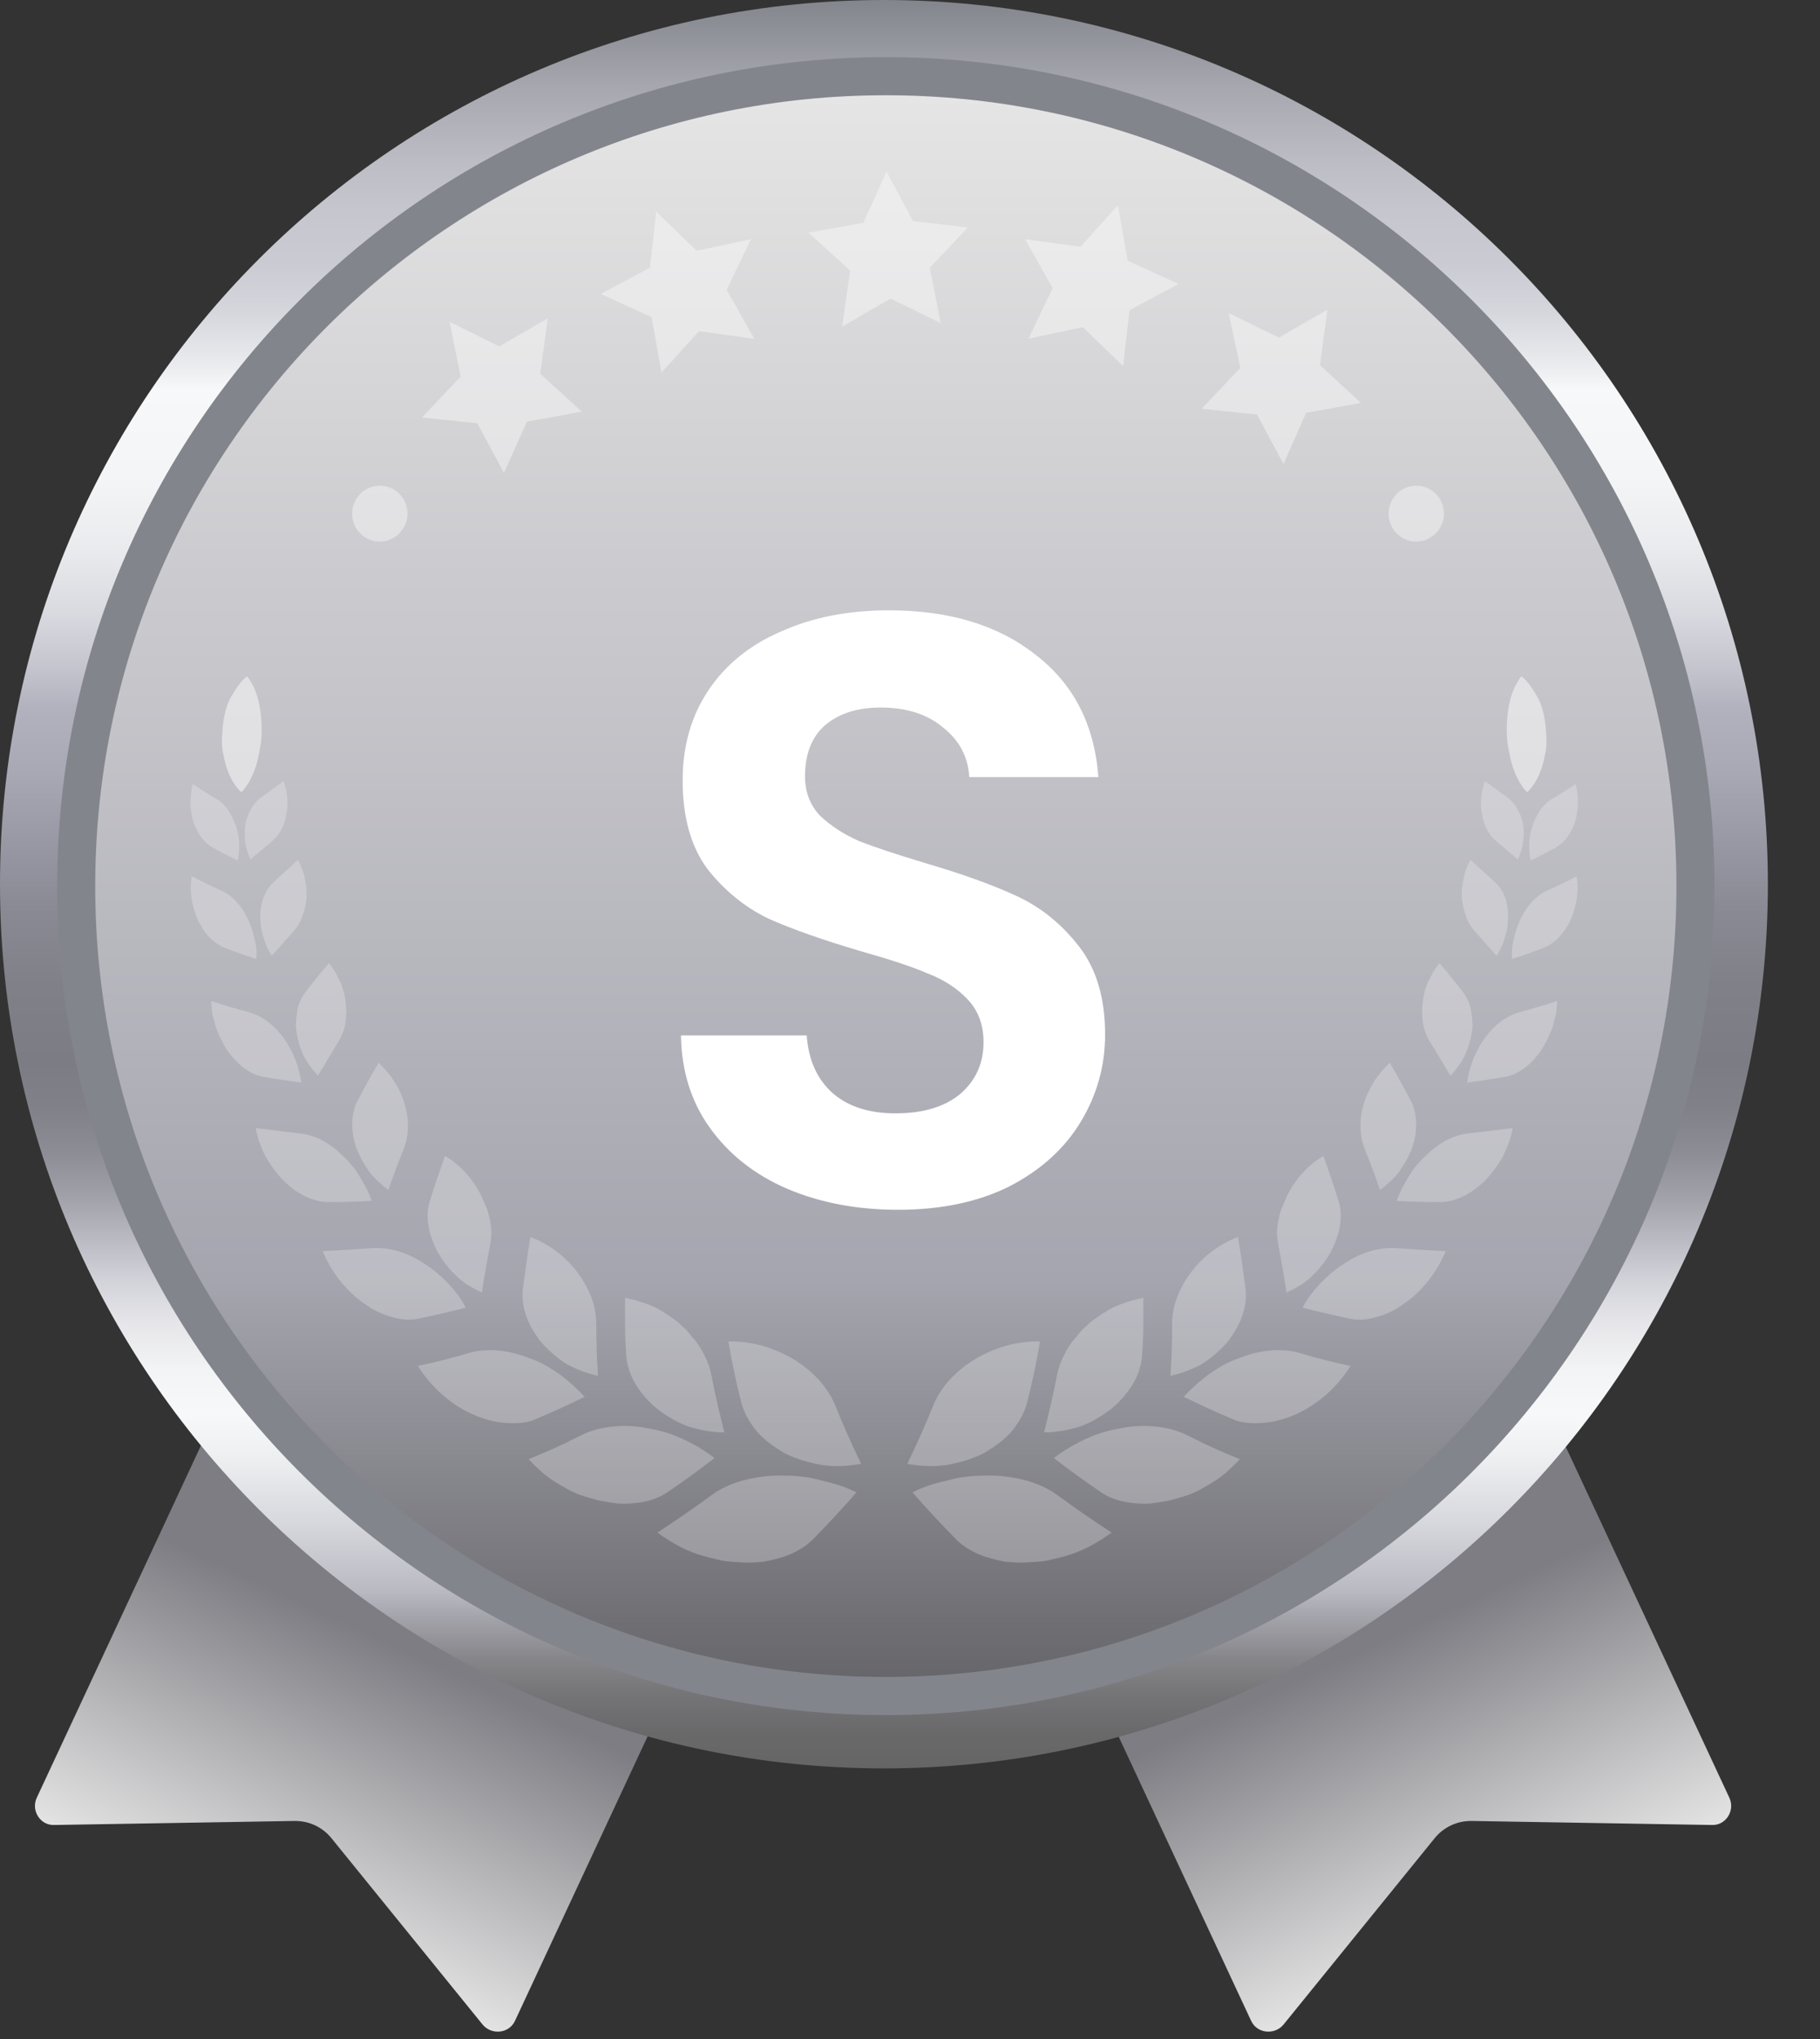 <svg width="25" height="28" viewBox="0 0 25 28" fill="none" xmlns="http://www.w3.org/2000/svg">
<rect x="0" y="0" width="25" height="28" fill="#333333" stroke="none"/>
<path d="M23.511 25.061L20.223 25.006C20.018 25.001 19.828 25.089 19.701 25.25L17.629 27.804C17.508 27.947 17.269 27.928 17.186 27.751L10.86 14.185L17.429 11.121L23.755 24.687C23.838 24.865 23.704 25.072 23.511 25.061Z" fill="url(#paint0_linear)"/>
<path d="M0.749 25.061L4.037 25.006C4.242 25.001 4.432 25.089 4.559 25.25L6.631 27.804C6.752 27.947 6.991 27.928 7.074 27.751L13.4 14.185L6.831 11.121L0.505 24.687C0.422 24.865 0.556 25.072 0.749 25.061Z" fill="url(#paint1_linear)"/>
<path d="M12.142 24.284C18.848 24.284 24.284 18.848 24.284 12.142C24.284 5.436 18.848 0 12.142 0C5.436 0 0 5.436 0 12.142C0 18.848 5.436 24.284 12.142 24.284Z" fill="url(#paint2_linear)"/>
<path d="M12.168 23.552C18.455 23.552 23.551 18.455 23.551 12.168C23.551 5.882 18.455 0.785 12.168 0.785C5.881 0.785 0.785 5.882 0.785 12.168C0.785 18.455 5.881 23.552 12.168 23.552Z" fill="url(#paint3_linear)"/>
<path d="M12.168 23.028C18.166 23.028 23.028 18.166 23.028 12.168C23.028 6.17 18.166 1.308 12.168 1.308C6.171 1.308 1.308 6.17 1.308 12.168C1.308 18.166 6.171 23.028 12.168 23.028Z" fill="url(#paint4_linear)"/>
<path d="M12.336 16.613C11.775 16.613 11.269 16.517 10.816 16.326C10.371 16.134 10.018 15.857 9.757 15.496C9.496 15.136 9.361 14.71 9.354 14.218H11.081C11.104 14.549 11.219 14.809 11.426 15.001C11.641 15.193 11.933 15.289 12.301 15.289C12.677 15.289 12.973 15.201 13.188 15.024C13.403 14.84 13.51 14.602 13.51 14.31C13.51 14.073 13.437 13.877 13.291 13.723C13.146 13.57 12.961 13.451 12.739 13.366C12.524 13.274 12.224 13.175 11.841 13.067C11.319 12.914 10.893 12.764 10.562 12.618C10.24 12.464 9.96 12.238 9.722 11.939C9.492 11.632 9.377 11.225 9.377 10.718C9.377 10.242 9.496 9.828 9.734 9.475C9.971 9.122 10.305 8.853 10.735 8.669C11.165 8.477 11.656 8.381 12.209 8.381C13.038 8.381 13.71 8.584 14.224 8.991C14.746 9.39 15.034 9.951 15.088 10.672H13.314C13.299 10.396 13.18 10.169 12.957 9.993C12.742 9.809 12.455 9.716 12.094 9.716C11.779 9.716 11.526 9.797 11.334 9.958C11.15 10.119 11.058 10.354 11.058 10.661C11.058 10.876 11.127 11.056 11.265 11.202C11.411 11.34 11.587 11.455 11.794 11.547C12.009 11.632 12.309 11.731 12.693 11.847C13.215 12 13.641 12.153 13.971 12.307C14.301 12.461 14.585 12.691 14.823 12.998C15.061 13.305 15.18 13.708 15.18 14.207C15.18 14.637 15.068 15.036 14.846 15.404C14.623 15.773 14.297 16.068 13.867 16.291C13.437 16.506 12.927 16.613 12.336 16.613Z" fill="white"/>
<g opacity="0.5">
<path opacity="0.5" d="M12.534 20.494C12.724 20.71 12.923 20.926 13.129 21.134C13.24 21.247 13.382 21.327 13.549 21.383C13.636 21.407 13.723 21.431 13.818 21.447C13.914 21.455 14.009 21.463 14.112 21.455C14.215 21.447 14.318 21.447 14.413 21.423C14.516 21.399 14.619 21.375 14.714 21.343C14.912 21.279 15.103 21.166 15.269 21.046C15.015 20.878 14.778 20.718 14.54 20.542C14.413 20.446 14.27 20.382 14.112 20.334C13.953 20.294 13.779 20.262 13.604 20.262C13.43 20.262 13.24 20.27 13.065 20.318C12.883 20.358 12.701 20.406 12.534 20.494Z" fill="white"/>
<path opacity="0.5" d="M14.112 19.245C14.183 18.973 14.239 18.693 14.286 18.421C13.961 18.413 13.66 18.509 13.398 18.661C13.137 18.821 12.923 19.037 12.812 19.317C12.709 19.574 12.59 19.838 12.463 20.102C12.637 20.134 12.827 20.142 13.002 20.118C13.176 20.086 13.351 20.038 13.509 19.958C13.66 19.87 13.795 19.774 13.898 19.654C14.001 19.526 14.08 19.39 14.112 19.245Z" fill="white"/>
<path opacity="0.5" d="M14.476 20.022C14.682 20.182 14.904 20.342 15.126 20.494C15.245 20.574 15.388 20.622 15.546 20.638C15.626 20.646 15.713 20.654 15.8 20.646C15.887 20.638 15.975 20.622 16.062 20.606C16.149 20.582 16.236 20.558 16.331 20.526C16.419 20.494 16.506 20.446 16.585 20.398C16.672 20.35 16.752 20.294 16.823 20.238C16.894 20.174 16.965 20.11 17.029 20.038C16.902 19.982 16.775 19.934 16.656 19.878C16.529 19.822 16.411 19.758 16.292 19.702C16.165 19.638 16.022 19.606 15.871 19.59C15.721 19.573 15.554 19.581 15.396 19.614C15.237 19.638 15.071 19.686 14.92 19.758C14.762 19.83 14.611 19.918 14.476 20.022Z" fill="white"/>
<path opacity="0.5" d="M15.689 18.605C15.697 18.477 15.705 18.349 15.705 18.213C15.705 18.085 15.705 17.949 15.705 17.821C15.634 17.837 15.562 17.853 15.491 17.877C15.42 17.901 15.348 17.925 15.285 17.957C15.222 17.989 15.158 18.029 15.103 18.069C15.039 18.109 14.984 18.149 14.936 18.197C14.881 18.245 14.833 18.293 14.793 18.349C14.746 18.397 14.706 18.453 14.667 18.517C14.595 18.637 14.54 18.765 14.516 18.901C14.468 19.157 14.405 19.413 14.342 19.67C14.508 19.67 14.675 19.638 14.833 19.59C14.992 19.534 15.134 19.445 15.261 19.349C15.388 19.245 15.491 19.125 15.562 19.005C15.634 18.885 15.681 18.741 15.689 18.605Z" fill="white"/>
<path opacity="0.5" d="M16.26 19.181C16.474 19.285 16.696 19.389 16.926 19.485C17.045 19.541 17.18 19.549 17.33 19.541C17.473 19.534 17.631 19.494 17.782 19.429C18.083 19.301 18.369 19.053 18.551 18.757C18.313 18.709 18.067 18.645 17.829 18.573C17.584 18.509 17.29 18.541 17.013 18.653C16.87 18.701 16.735 18.781 16.609 18.869C16.49 18.957 16.371 19.061 16.26 19.181Z" fill="white"/>
<path opacity="0.5" d="M17.108 17.692C17.076 17.452 17.045 17.22 17.005 16.988C16.744 17.084 16.522 17.26 16.363 17.468C16.284 17.572 16.22 17.684 16.173 17.805C16.125 17.925 16.101 18.053 16.101 18.173C16.101 18.413 16.093 18.653 16.078 18.893C16.228 18.861 16.371 18.805 16.506 18.733C16.633 18.653 16.752 18.549 16.847 18.445C17.037 18.213 17.14 17.949 17.108 17.692Z" fill="white"/>
<path opacity="0.5" d="M17.893 17.957C18.107 18.013 18.321 18.061 18.543 18.109C18.654 18.133 18.781 18.125 18.908 18.085C19.035 18.053 19.169 17.989 19.288 17.901C19.534 17.733 19.74 17.468 19.859 17.18C19.637 17.172 19.407 17.156 19.185 17.14C18.955 17.124 18.694 17.196 18.472 17.348C18.353 17.42 18.25 17.508 18.147 17.612C18.052 17.716 17.956 17.828 17.893 17.957Z" fill="white"/>
<path opacity="0.5" d="M18.384 16.484C18.321 16.276 18.25 16.075 18.178 15.875C17.956 16.003 17.79 16.203 17.679 16.42C17.655 16.476 17.631 16.532 17.608 16.588C17.584 16.644 17.576 16.7 17.56 16.756C17.536 16.868 17.536 16.988 17.56 17.1C17.6 17.308 17.639 17.524 17.671 17.748C17.798 17.692 17.925 17.62 18.02 17.524C18.123 17.428 18.21 17.316 18.273 17.204C18.408 16.956 18.456 16.7 18.384 16.484Z" fill="white"/>
<path opacity="0.5" d="M19.185 16.492C19.383 16.5 19.581 16.508 19.78 16.508C19.986 16.508 20.216 16.395 20.398 16.211C20.493 16.115 20.573 16.003 20.644 15.883C20.707 15.755 20.755 15.627 20.779 15.491C20.58 15.515 20.382 15.539 20.184 15.563C19.978 15.579 19.764 15.691 19.59 15.867C19.502 15.947 19.415 16.043 19.352 16.155C19.288 16.259 19.225 16.372 19.185 16.492Z" fill="white"/>
<path opacity="0.5" d="M19.375 15.107C19.28 14.931 19.193 14.763 19.09 14.595C18.749 14.907 18.591 15.395 18.749 15.787C18.82 15.963 18.892 16.147 18.955 16.34C19.058 16.267 19.153 16.179 19.225 16.083C19.296 15.979 19.36 15.867 19.399 15.755C19.478 15.523 19.471 15.291 19.375 15.107Z" fill="white"/>
<path opacity="0.5" d="M20.152 14.867C20.327 14.843 20.493 14.819 20.675 14.787C20.858 14.755 21.032 14.619 21.167 14.427C21.23 14.33 21.286 14.218 21.326 14.106C21.341 14.05 21.357 13.986 21.373 13.93C21.381 13.866 21.389 13.81 21.389 13.746C21.222 13.802 21.056 13.85 20.881 13.898C20.509 13.994 20.216 14.411 20.152 14.867Z" fill="white"/>
<path opacity="0.5" d="M20.097 13.626C19.994 13.49 19.883 13.354 19.772 13.226C19.74 13.266 19.708 13.314 19.684 13.354C19.661 13.402 19.637 13.442 19.613 13.49C19.573 13.586 19.55 13.682 19.542 13.778C19.518 13.97 19.55 14.17 19.653 14.322C19.74 14.466 19.835 14.618 19.922 14.771C20.002 14.691 20.065 14.602 20.12 14.498C20.168 14.394 20.2 14.29 20.216 14.186C20.224 14.13 20.232 14.082 20.224 14.034C20.224 13.986 20.216 13.93 20.208 13.882C20.192 13.786 20.152 13.698 20.097 13.626Z" fill="white"/>
<path opacity="0.5" d="M20.771 13.17C20.913 13.122 21.056 13.074 21.199 13.018C21.278 12.986 21.349 12.938 21.413 12.873C21.476 12.809 21.524 12.729 21.571 12.641C21.611 12.553 21.643 12.449 21.658 12.345C21.674 12.241 21.674 12.137 21.658 12.033C21.524 12.105 21.381 12.169 21.246 12.233C21.104 12.297 20.977 12.433 20.897 12.601C20.874 12.641 20.858 12.689 20.842 12.729C20.826 12.777 20.81 12.817 20.802 12.866C20.771 12.97 20.763 13.066 20.771 13.17Z" fill="white"/>
<path opacity="0.5" d="M20.533 12.113C20.422 12.009 20.311 11.913 20.2 11.809C20.152 11.889 20.12 11.977 20.105 12.065C20.089 12.153 20.073 12.241 20.081 12.329C20.089 12.417 20.105 12.497 20.136 12.577C20.16 12.657 20.2 12.721 20.255 12.785C20.358 12.898 20.453 13.01 20.556 13.122C20.612 13.042 20.652 12.954 20.675 12.857C20.707 12.761 20.715 12.673 20.715 12.577C20.715 12.393 20.66 12.225 20.533 12.113Z" fill="white"/>
<path opacity="0.5" d="M21.024 11.817C21.143 11.761 21.254 11.705 21.365 11.641C21.484 11.577 21.579 11.449 21.635 11.289C21.682 11.129 21.69 10.944 21.643 10.768C21.532 10.84 21.421 10.912 21.31 10.976C21.191 11.049 21.111 11.177 21.056 11.329C21 11.473 20.993 11.649 21.024 11.817Z" fill="white"/>
<path opacity="0.5" d="M20.707 10.952C20.604 10.88 20.501 10.8 20.398 10.728C20.343 10.872 20.327 11.033 20.358 11.184C20.382 11.329 20.445 11.465 20.556 11.553C20.652 11.633 20.755 11.721 20.85 11.801C20.921 11.657 20.945 11.481 20.921 11.321C20.89 11.168 20.818 11.033 20.707 10.952Z" fill="white"/>
<path d="M20.898 9.287C20.826 9.375 20.771 9.495 20.739 9.632C20.707 9.768 20.691 9.928 20.699 10.096C20.699 10.176 20.715 10.256 20.731 10.336C20.747 10.416 20.763 10.488 20.787 10.552C20.834 10.688 20.898 10.8 20.977 10.88C21.064 10.8 21.127 10.688 21.175 10.552C21.199 10.48 21.215 10.408 21.23 10.328C21.246 10.248 21.246 10.16 21.238 10.072C21.23 9.896 21.199 9.736 21.135 9.6C21.056 9.463 20.985 9.351 20.898 9.287Z" fill="white"/>
</g>
<g opacity="0.5">
<path opacity="0.5" d="M11.765 20.494C11.575 20.71 11.377 20.926 11.171 21.134C11.06 21.247 10.917 21.327 10.751 21.383C10.663 21.407 10.576 21.431 10.481 21.447C10.386 21.455 10.291 21.463 10.188 21.455C10.085 21.447 9.982 21.447 9.886 21.423C9.783 21.399 9.68 21.375 9.585 21.343C9.387 21.279 9.197 21.166 9.03 21.046C9.284 20.878 9.522 20.718 9.76 20.542C9.886 20.446 10.029 20.382 10.188 20.334C10.346 20.294 10.521 20.262 10.695 20.262C10.869 20.262 11.06 20.27 11.234 20.318C11.409 20.358 11.591 20.406 11.765 20.494Z" fill="white"/>
<path opacity="0.5" d="M10.18 19.245C10.108 18.973 10.053 18.693 10.005 18.421C10.33 18.413 10.632 18.509 10.893 18.661C11.155 18.821 11.369 19.037 11.48 19.317C11.583 19.574 11.702 19.838 11.829 20.102C11.654 20.134 11.464 20.142 11.29 20.118C11.115 20.086 10.941 20.038 10.782 19.958C10.632 19.87 10.497 19.774 10.394 19.654C10.291 19.526 10.211 19.39 10.18 19.245Z" fill="white"/>
<path opacity="0.5" d="M9.815 20.022C9.609 20.182 9.387 20.342 9.165 20.494C9.046 20.574 8.903 20.622 8.745 20.638C8.666 20.646 8.578 20.654 8.491 20.646C8.404 20.638 8.317 20.622 8.23 20.606C8.142 20.582 8.055 20.558 7.96 20.526C7.873 20.494 7.786 20.446 7.706 20.398C7.619 20.35 7.54 20.294 7.469 20.238C7.397 20.174 7.326 20.11 7.262 20.038C7.389 19.982 7.516 19.934 7.635 19.878C7.762 19.822 7.881 19.758 8 19.702C8.127 19.638 8.269 19.606 8.42 19.59C8.57 19.573 8.737 19.581 8.895 19.614C9.054 19.638 9.22 19.686 9.371 19.758C9.53 19.83 9.68 19.918 9.815 20.022Z" fill="white"/>
<path opacity="0.5" d="M8.602 18.605C8.594 18.477 8.586 18.349 8.586 18.213C8.586 18.085 8.586 17.949 8.586 17.821C8.658 17.837 8.729 17.853 8.8 17.877C8.872 17.901 8.943 17.925 9.006 17.957C9.07 17.989 9.133 18.029 9.189 18.069C9.252 18.109 9.308 18.149 9.355 18.197C9.411 18.245 9.458 18.293 9.498 18.349C9.546 18.397 9.585 18.453 9.625 18.517C9.696 18.637 9.752 18.765 9.775 18.901C9.823 19.157 9.886 19.413 9.95 19.67C9.783 19.67 9.617 19.638 9.458 19.59C9.3 19.534 9.157 19.445 9.03 19.349C8.903 19.245 8.8 19.125 8.729 19.005C8.658 18.885 8.61 18.741 8.602 18.605Z" fill="white"/>
<path opacity="0.5" d="M8.031 19.181C7.817 19.285 7.595 19.389 7.365 19.485C7.247 19.541 7.112 19.549 6.961 19.541C6.818 19.534 6.66 19.494 6.509 19.429C6.208 19.301 5.923 19.053 5.74 18.757C5.978 18.709 6.224 18.645 6.462 18.573C6.707 18.509 7.001 18.541 7.278 18.653C7.421 18.701 7.556 18.781 7.683 18.869C7.801 18.957 7.92 19.061 8.031 19.181Z" fill="white"/>
<path opacity="0.5" d="M7.183 17.692C7.215 17.452 7.247 17.22 7.286 16.988C7.548 17.084 7.77 17.26 7.928 17.468C8.008 17.572 8.071 17.684 8.119 17.805C8.166 17.925 8.19 18.053 8.19 18.173C8.19 18.413 8.198 18.653 8.214 18.893C8.063 18.861 7.92 18.805 7.786 18.733C7.659 18.653 7.54 18.549 7.445 18.445C7.255 18.213 7.151 17.949 7.183 17.692Z" fill="white"/>
<path opacity="0.5" d="M6.398 17.957C6.184 18.013 5.97 18.061 5.748 18.109C5.637 18.133 5.51 18.125 5.384 18.085C5.257 18.053 5.122 17.989 5.003 17.901C4.757 17.733 4.551 17.468 4.432 17.18C4.654 17.172 4.884 17.156 5.106 17.14C5.336 17.124 5.598 17.196 5.82 17.348C5.939 17.42 6.042 17.508 6.145 17.612C6.24 17.716 6.335 17.828 6.398 17.957Z" fill="white"/>
<path opacity="0.5" d="M5.907 16.484C5.97 16.276 6.042 16.075 6.113 15.875C6.335 16.003 6.501 16.203 6.612 16.42C6.636 16.476 6.66 16.532 6.684 16.588C6.708 16.644 6.715 16.7 6.731 16.756C6.755 16.868 6.755 16.988 6.731 17.1C6.692 17.308 6.652 17.524 6.62 17.748C6.494 17.692 6.367 17.62 6.272 17.524C6.169 17.428 6.081 17.316 6.018 17.204C5.883 16.956 5.836 16.7 5.907 16.484Z" fill="white"/>
<path opacity="0.5" d="M5.106 16.492C4.908 16.5 4.71 16.508 4.512 16.508C4.306 16.508 4.076 16.395 3.893 16.211C3.798 16.115 3.719 16.003 3.648 15.883C3.584 15.755 3.537 15.627 3.513 15.491C3.711 15.515 3.909 15.539 4.107 15.563C4.313 15.579 4.528 15.691 4.702 15.867C4.789 15.947 4.876 16.043 4.94 16.155C5.003 16.259 5.067 16.372 5.106 16.492Z" fill="white"/>
<path opacity="0.5" d="M4.916 15.107C5.011 14.931 5.098 14.763 5.201 14.595C5.542 14.907 5.701 15.395 5.542 15.787C5.471 15.963 5.4 16.147 5.336 16.34C5.233 16.267 5.138 16.179 5.067 16.083C4.995 15.979 4.932 15.867 4.892 15.755C4.813 15.523 4.821 15.291 4.916 15.107Z" fill="white"/>
<path opacity="0.5" d="M4.139 14.867C3.965 14.843 3.798 14.819 3.616 14.787C3.433 14.755 3.259 14.619 3.124 14.427C3.061 14.33 3.005 14.218 2.966 14.106C2.95 14.05 2.934 13.986 2.918 13.93C2.91 13.866 2.902 13.81 2.902 13.746C3.069 13.802 3.235 13.85 3.41 13.898C3.782 13.994 4.076 14.411 4.139 14.867Z" fill="white"/>
<path opacity="0.5" d="M4.194 13.626C4.298 13.49 4.408 13.354 4.519 13.226C4.551 13.266 4.583 13.314 4.607 13.354C4.63 13.402 4.654 13.442 4.678 13.49C4.718 13.586 4.741 13.682 4.749 13.778C4.773 13.97 4.741 14.17 4.638 14.322C4.551 14.467 4.456 14.619 4.369 14.771C4.29 14.691 4.226 14.603 4.171 14.499C4.123 14.395 4.091 14.29 4.076 14.186C4.068 14.13 4.06 14.082 4.068 14.034C4.068 13.986 4.076 13.93 4.083 13.882C4.099 13.786 4.139 13.698 4.194 13.626Z" fill="white"/>
<path opacity="0.5" d="M3.521 13.17C3.378 13.122 3.235 13.074 3.093 13.018C3.013 12.986 2.942 12.938 2.879 12.873C2.815 12.809 2.768 12.729 2.72 12.641C2.68 12.553 2.649 12.449 2.633 12.345C2.617 12.241 2.617 12.137 2.633 12.033C2.768 12.105 2.91 12.169 3.045 12.233C3.188 12.297 3.315 12.433 3.394 12.601C3.418 12.641 3.434 12.689 3.449 12.729C3.465 12.777 3.481 12.817 3.489 12.866C3.521 12.97 3.529 13.066 3.521 13.17Z" fill="white"/>
<path opacity="0.5" d="M3.759 12.113C3.87 12.009 3.981 11.913 4.092 11.809C4.139 11.889 4.171 11.977 4.187 12.065C4.203 12.153 4.218 12.241 4.21 12.329C4.203 12.417 4.187 12.497 4.155 12.577C4.131 12.657 4.092 12.721 4.036 12.785C3.933 12.898 3.838 13.01 3.735 13.122C3.679 13.042 3.64 12.954 3.616 12.857C3.584 12.761 3.576 12.673 3.576 12.577C3.576 12.393 3.64 12.225 3.759 12.113Z" fill="white"/>
<path opacity="0.5" d="M3.267 11.817C3.148 11.761 3.037 11.705 2.926 11.641C2.807 11.577 2.712 11.449 2.657 11.289C2.609 11.129 2.601 10.944 2.649 10.768C2.76 10.84 2.871 10.912 2.982 10.976C3.101 11.049 3.18 11.177 3.235 11.329C3.291 11.473 3.299 11.649 3.267 11.817Z" fill="white"/>
<path opacity="0.5" d="M3.584 10.952C3.687 10.88 3.79 10.8 3.893 10.728C3.949 10.872 3.965 11.033 3.933 11.184C3.909 11.329 3.846 11.465 3.735 11.553C3.64 11.633 3.537 11.721 3.441 11.801C3.37 11.657 3.346 11.481 3.37 11.321C3.402 11.168 3.473 11.033 3.584 10.952Z" fill="white"/>
<path d="M3.394 9.287C3.465 9.375 3.521 9.495 3.552 9.632C3.584 9.768 3.6 9.928 3.592 10.096C3.592 10.176 3.576 10.256 3.56 10.336C3.545 10.416 3.529 10.488 3.505 10.552C3.457 10.688 3.394 10.8 3.315 10.88C3.227 10.8 3.164 10.688 3.116 10.552C3.093 10.48 3.077 10.408 3.061 10.328C3.045 10.248 3.045 10.16 3.053 10.072C3.061 9.896 3.093 9.736 3.156 9.6C3.235 9.463 3.307 9.351 3.394 9.287Z" fill="white"/>
</g>
<path opacity="0.4" d="M18.234 4.252L18.131 5.013L18.694 5.533L17.941 5.669L17.631 6.373L17.267 5.693L16.506 5.613L17.037 5.053L16.878 4.3L17.568 4.636L18.234 4.252Z" fill="white"/>
<path opacity="0.4" d="M15.356 2.819L15.491 3.58L16.189 3.9L15.515 4.26L15.428 5.029L14.873 4.492L14.127 4.652L14.46 3.956L14.08 3.284L14.841 3.388L15.356 2.819Z" fill="white"/>
<path opacity="0.4" d="M12.177 2.355L12.542 3.036L13.295 3.124L12.772 3.676L12.922 4.436L12.233 4.1L11.567 4.485L11.678 3.716L11.107 3.196L11.86 3.06L12.177 2.355Z" fill="white"/>
<path opacity="0.4" d="M9.014 2.907L9.569 3.444L10.315 3.284L9.982 3.98L10.362 4.653L9.601 4.548L9.086 5.117L8.951 4.356L8.253 4.036L8.927 3.676L9.014 2.907Z" fill="white"/>
<path opacity="0.4" d="M6.176 4.42L6.858 4.757L7.524 4.372L7.421 5.133L7.992 5.653L7.239 5.789L6.922 6.494L6.557 5.813L5.796 5.733L6.327 5.173L6.176 4.42Z" fill="white"/>
<path opacity="0.4" d="M5.598 7.054C5.598 6.846 5.431 6.67 5.217 6.67C5.011 6.67 4.837 6.838 4.837 7.054C4.837 7.262 5.003 7.438 5.217 7.438C5.423 7.438 5.598 7.262 5.598 7.054Z" fill="white"/>
<path opacity="0.4" d="M19.835 7.054C19.835 6.846 19.669 6.67 19.455 6.67C19.248 6.67 19.074 6.838 19.074 7.054C19.074 7.262 19.241 7.438 19.455 7.438C19.661 7.438 19.835 7.262 19.835 7.054Z" fill="white"/>
<defs>
<linearGradient id="paint0_linear" x1="14.145" y1="12.653" x2="20.583" y2="26.459" gradientUnits="userSpaceOnUse">
<stop offset="0.722" stop-color="#7E7D83"/>
<stop offset="1" stop-color="#E3E3E3"/>
</linearGradient>
<linearGradient id="paint1_linear" x1="10.115" y1="12.653" x2="3.677" y2="26.459" gradientUnits="userSpaceOnUse">
<stop offset="0.722" stop-color="#7E7D83"/>
<stop offset="1" stop-color="#E3E3E3"/>
</linearGradient>
<linearGradient id="paint2_linear" x1="12.142" y1="0" x2="12.142" y2="24.283" gradientUnits="userSpaceOnUse">
<stop stop-color="#83858D"/>
<stop offset="0.048" stop-color="#A5A6AE"/>
<stop offset="0.093" stop-color="#BDBDC6"/>
<stop offset="0.12" stop-color="#C6C6CF"/>
<stop offset="0.148" stop-color="#CACAD2"/>
<stop offset="0.177" stop-color="#D6D7DD"/>
<stop offset="0.206" stop-color="#EAEBEE"/>
<stop offset="0.22" stop-color="#F7F8F9"/>
<stop offset="0.27" stop-color="#F4F5F6"/>
<stop offset="0.31" stop-color="#EAEBEE"/>
<stop offset="0.347" stop-color="#D9DAE0"/>
<stop offset="0.381" stop-color="#C2C2CC"/>
<stop offset="0.4" stop-color="#B2B2BF"/>
<stop offset="0.435" stop-color="#A9A9B6"/>
<stop offset="0.482" stop-color="#9696A2"/>
<stop offset="0.513" stop-color="#8A8A95"/>
<stop offset="0.557" stop-color="#808088"/>
<stop offset="0.6" stop-color="#7C7C84"/>
<stop offset="0.625" stop-color="#808088"/>
<stop offset="0.651" stop-color="#8C8C95"/>
<stop offset="0.677" stop-color="#A1A1A9"/>
<stop offset="0.7" stop-color="#B9B9C2"/>
<stop offset="0.724" stop-color="#D2D3D9"/>
<stop offset="0.75" stop-color="#E7E7EB"/>
<stop offset="0.775" stop-color="#F3F4F5"/>
<stop offset="0.8" stop-color="#F7F8F9"/>
<stop offset="0.824" stop-color="#EEEFF1"/>
<stop offset="0.862" stop-color="#D6D7DC"/>
<stop offset="0.9" stop-color="#B9B9C2"/>
<stop offset="0.916" stop-color="#A1A1A8"/>
<stop offset="0.937" stop-color="#87878B"/>
<stop offset="0.959" stop-color="#747477"/>
<stop offset="0.98" stop-color="#69696A"/>
<stop offset="1" stop-color="#656566"/>
</linearGradient>
<linearGradient id="paint3_linear" x1="12.168" y1="0.787" x2="12.168" y2="23.549" gradientUnits="userSpaceOnUse">
<stop stop-color="#83858D"/>
</linearGradient>
<linearGradient id="paint4_linear" x1="12.168" y1="1.303" x2="12.168" y2="23.032" gradientUnits="userSpaceOnUse">
<stop stop-color="#E5E5E5"/>
<stop offset="0.75" stop-color="#A5A5AF"/>
<stop offset="1" stop-color="#67666A"/>
</linearGradient>
</defs>
</svg>
